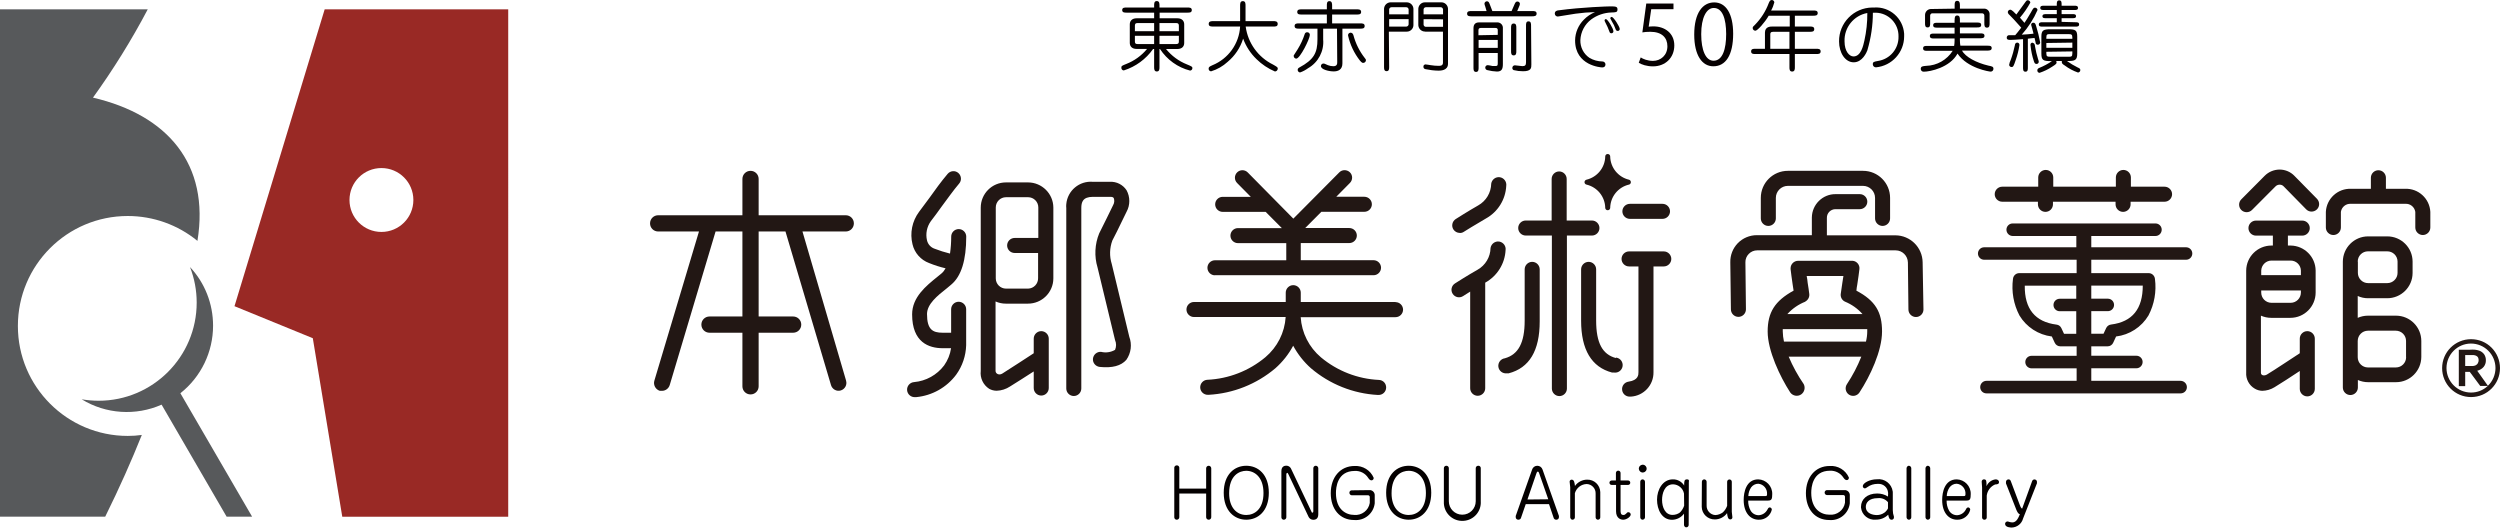 <?xml version="1.0" encoding="UTF-8"?>
<svg id="_レイヤー_2" data-name="レイヤー 2" xmlns="http://www.w3.org/2000/svg" viewBox="0 0 332.63 70.19">
  <defs>
    <style>
      .cls-1 {
        fill: #060001;
      }

      .cls-2 {
        fill: #040000;
      }

      .cls-3 {
        fill: #221714;
      }

      .cls-4 {
        fill: #992925;
      }

      .cls-5 {
        fill: #57595b;
      }
    </style>
  </defs>
  <g id="_レイヤー_1-2" data-name="レイヤー 1">
    <g>
      <g id="header">
        <path id="_パス_1" data-name="パス 1" class="cls-3" d="M113.61,29.72c0-.6-.48-1.08-1.08-1.08h-11.59v-4.83c0-.6-.48-1.08-1.08-1.08s-1.08.48-1.08,1.08v4.83h-11.21c-.6,0-1.08.48-1.08,1.08,0,.6.48,1.08,1.08,1.08h5.43l-5.93,19.83c-.18.57.14,1.19.72,1.37,0,0,0,0,.01,0,.1.01.21.01.31,0,.46-.01.87-.33,1-.77l6.1-20.43h3.57v11.31h-4.38c-.6,0-1.08.48-1.08,1.08,0,.6.48,1.08,1.08,1.08h4.38v7.13c0,.6.48,1.08,1.08,1.08s1.08-.48,1.08-1.08v-7.13h4.59c.6,0,1.08-.48,1.08-1.08,0-.6-.48-1.08-1.08-1.08h-4.59v-11.31h3.57l6.06,20.45c.17.55.75.87,1.3.7s.87-.75.7-1.3c0,0,0-.01,0-.02l-5.8-19.83h5.76c.6,0,1.08-.48,1.08-1.08h0ZM136.79,24.27h-2.94c-1.86,0-3.36,1.5-3.36,3.36h0v21.72c-.11.94.32,1.86,1.12,2.38.31.17.65.26,1,.26.63-.02,1.25-.22,1.78-.57.79-.48,2.13-1.35,3.15-2v2.21c0,.55.45,1,1,1s1-.45,1-1v-6.57c0-.55-.45-1-1-1s-1,.45-1,1v1.94c-.79.53-3.08,2-4.19,2.71-.45.27-.89,0-.89-.36v-9.24c.43.19.89.29,1.36.29h2.94c1.86.01,3.38-1.49,3.39-3.35,0-.02,0-.03,0-.05v-9.4c-.02-1.84-1.52-3.32-3.36-3.33h0ZM136.79,38.4h-2.94c-.75,0-1.36-.61-1.36-1.36,0-.01,0-.03,0-.04v-9.4c0-.75.61-1.36,1.36-1.36h2.94c.75,0,1.36.61,1.36,1.36h0v4.06h-3.15c-.55,0-1,.45-1,1s.45,1,1,1h3.12v3.34c.02.75-.57,1.38-1.32,1.4,0,0,0,0-.01,0h0ZM150.25,44.79c-.16-.69-2-8.32-2.33-9.67-.32-1.02-.29-2.12.08-3.12.39-.72.82-1.63,1.25-2.51l.64-1.31c.49-.89.49-1.98,0-2.87-.49-.74-1.33-1.17-2.22-1.12h-2.25c-1.8-.16-3.39,1.17-3.55,2.97-.02.18-.02.35,0,.53v24c0,.55.45,1,1,1s1-.45,1-1v-24c0-.78.18-1.5,1.55-1.5h2.25c.19,0,.43,0,.52.17.11.3.08.64-.08.92-.2.4-1.5,3.09-1.86,3.77-.59,1.44-.67,3.05-.22,4.54.32,1.35,2.17,9,2.33,9.66.18.42.18.88,0,1.3-.56.32-1.21.42-1.84.27-.55-.06-1.04.35-1.1.9-.06.55.35,1.04.9,1.1,1.67.17,2.83-.14,3.54-.94.63-.9.78-2.05.39-3.08h0ZM126,38.34l.56-.47c1.35-1.12,2-3.27,2-6.39,0-.55-.45-1-1-1s-1,.45-1,1c0,.76-.05,1.51-.16,2.26-.7-.17-1.39-.39-2.06-.65-.5-.17-.88-.59-1-1.11-.21-.88-.02-1.81.51-2.55.45-.57.93-1.24,1.44-1.95.75-1,1.53-2.12,2.33-3.06.36-.42.3-1.05-.12-1.41-.42-.36-1.05-.3-1.41.12-.85,1-1.69,2.16-2.42,3.19-.5.69-1,1.34-1.39,1.87-.92,1.24-1.24,2.82-.87,4.31.27,1.15,1.1,2.09,2.21,2.5.71.29,1.44.52,2.19.7-.14.26-.32.5-.55.69l-.54.44c-1.5,1.21-3.36,2.71-3.36,5,0,3.72,2.22,4.5,4.08,4.5h1.1c-.12.83-.44,1.61-.92,2.29-.96,1.27-2.41,2.08-4,2.22-.55.04-.97.52-.93,1.07s.52.97,1.07.93h.14c2.12-.2,4.06-1.29,5.33-3,.82-1.14,1.28-2.5,1.32-3.91v-4.78c0-.55-.45-1-1-1s-1,.45-1,1v3.12h-1.13c-1.32,0-2.08-.41-2.08-2.5.02-1.32,1.35-2.4,2.66-3.43ZM185.7,40.18h-12.63v-1.24c0-.55-.45-1-1-1s-1,.45-1,1v1.24h-12.21c-.55,0-1,.45-1,1s.45,1,1,1h12.2c-.13,2.08-1.11,4.01-2.7,5.35-2.17,1.81-4.88,2.87-7.71,3-.55.02-.98.49-.96,1.04s.49.98,1.04.96h.08c3.27-.18,6.38-1.42,8.88-3.53.96-.85,1.77-1.87,2.37-3,.61,1.13,1.41,2.15,2.37,3,2.49,2.12,5.61,3.37,8.88,3.55h.08c.55.02,1.02-.4,1.04-.96s-.4-1.02-.96-1.04c-2.83-.13-5.54-1.19-7.71-3-1.59-1.34-2.57-3.27-2.7-5.35h12.62c.55,0,1-.45,1-1s-.45-1-1-1v-.02ZM161.58,36.62h21.17c.55,0,1-.45,1-1s-.45-1-1-1h-9.68v-2.28h6.46c.55,0,1-.45,1-1s-.45-1-1-1h-5.87l2.15-2.16h5.72c.55,0,1-.45,1-1s-.45-1-1-1h-3.74l1.82-1.84c.39-.39.39-1.03,0-1.41s-1.03-.39-1.41,0l-6.12,6.16-6.07-6.15c-.39-.39-1.02-.39-1.41,0s-.39,1.02,0,1.41l1.82,1.84h-3.74c-.55,0-1,.45-1,1s.45,1,1,1h5.72l2.15,2.16h-5.84c-.55,0-1,.45-1,1s.45,1,1,1h6.43v2.28h-9.49c-.55,0-1,.45-1,1s.45,1,1,1h-.05ZM235.28,30.06c.55,0,1-.45,1-1v-2.73c0-.88.72-1.6,1.6-1.6h10c.88,0,1.6.72,1.6,1.6h0v2.73c0,.55.45,1,1,1s1-.45,1-1v-2.73c0-1.99-1.61-3.6-3.6-3.6h-10c-1.99,0-3.6,1.61-3.6,3.6h0v2.73c0,.55.45,1,1,1Z"/>
        <path id="_パス_2" data-name="パス 2" class="cls-3" d="M255.81,34.9c-.03-1.99-1.64-3.58-3.63-3.59h-9.11v-2.31c-.02-.63.48-1.15,1.11-1.17.02,0,.04,0,.06,0h3.21c.55,0,1-.45,1-1s-.45-1-1-1h-3.21c-1.73-.02-3.15,1.38-3.17,3.11,0,.02,0,.04,0,.06v2.29h-7.32c-.95,0-1.86.38-2.53,1.06-.66.68-1.02,1.6-1,2.55l.08,6.26c0,.55.45,1,1,1s1-.45,1-1l-.07-6.26c-.01-.42.15-.82.45-1.12.29-.3.69-.47,1.11-.47h18.43c.89,0,1.61.72,1.63,1.61l.07,6.26c0,.55.45,1,1,1s1-.45,1-1l-.11-6.28Z"/>
        <path id="_パス_3" data-name="パス 3" class="cls-3" d="M247,38.66c.02-.26.06-.52.11-.78.12-.79.24-1.6.29-2.09.06-.55-.35-1.04-.89-1.09-.03,0-.06,0-.1,0h-7.17c-.55,0-1,.45-1,1,0,.03,0,.06,0,.1.05.49.17,1.3.28,2.09.05.27.09.54.12.78-2.5,1.37-3.45,2.9-3.45,5.44s1.64,6,3,8.1c.34.48,1,.59,1.47.26.43-.31.57-.89.33-1.36-.79-1.15-1.46-2.37-2-3.65h9.66c-.51,1.28-1.15,2.5-1.91,3.65-.31.46-.19,1.08.26,1.39.46.31,1.08.19,1.39-.26,0,0,.01-.02.02-.03,1.4-2.13,3-5.52,3-8.1s-.88-4.1-3.42-5.44h0ZM240.18,40.13c.37-.19.59-.58.55-1-.05-.41-.13-1-.22-1.52-.02-.3-.07-.6-.13-.89h4.89c-.05.29-.09.59-.14.89-.08.57-.16,1.11-.22,1.52-.04.42.18.82.56,1,.9.37,1.7.93,2.34,1.66h-10c.66-.73,1.49-1.3,2.41-1.66h-.04ZM237.36,45.45c-.1-.44-.15-.9-.16-1.35v-.31h11.24v.31c0,.45-.06.91-.17,1.35h-10.91ZM266.36,26.84h4.79v.35c0,.55.45,1,1,1s1-.45,1-1v-.35h8.33v.35c0,.55.45,1,1,1s1-.45,1-1v-.35h4.52c.55,0,1-.45,1-1s-.45-1-1-1h-4.48v-1.23c0-.55-.45-1-1-1s-1,.45-1,1v1.23h-8.33v-1.23c0-.55-.45-1-1-1s-1,.45-1,1v1.23h-4.79c-.55,0-1,.45-1,1s.45,1,1,1h-.04ZM290.86,34.56c.46,0,.83-.37.83-.83,0-.46-.37-.83-.83-.83h-12.61v-1.5h8.54c.46,0,.83-.38.83-.84,0-.46-.37-.83-.83-.83h-19c-.46,0-.83.37-.83.83,0,.46.37.83.83.84h8.47v1.5h-12.26c-.46,0-.83.37-.83.83,0,.46.37.83.83.83h12.3v1.78h-7.64c-.43,0-.79.34-.83.77-.22,1.67.08,3.37.86,4.86.93,1.55,2.52,2.58,4.31,2.8l.38.82c.13.3.42.49.75.49h2.17v1.26h-6c-.46,0-.83.37-.83.83,0,.46.37.83.83.84h6v1.66h-12c-.46,0-.83.38-.83.84,0,.46.37.83.83.83h25.84c.46,0,.83-.37.83-.83,0-.46-.37-.83-.83-.84h-11.89v-1.67h6c.46,0,.83-.38.83-.84,0-.46-.37-.83-.83-.83h-6v-1.25h2.17c.33,0,.62-.19.75-.49l.38-.82c1.79-.22,3.38-1.25,4.31-2.8.78-1.49,1.08-3.19.86-4.86-.04-.43-.4-.77-.83-.77h-7.64v-1.78h12.61ZM274.62,44.41l-.35-.75c-.12-.26-.36-.44-.65-.47-2.85-.36-4.26-2.1-4.22-5.18h6.85v1.74h-2.2c-.46,0-.83.37-.83.83,0,.46.37.83.83.83h2.2v3h-1.63ZM285.1,38c0,3.08-1.37,4.82-4.22,5.18-.28.03-.53.21-.65.47l-.35.75h-1.63v-3h2.2c.46,0,.83-.37.83-.83,0-.46-.37-.83-.83-.83h-2.2v-1.74h6.85ZM318.78,42h-3.72c-.47,0-.93.1-1.36.29v-2.91c.43.2.89.3,1.36.3h2.55c1.86.01,3.38-1.49,3.39-3.35,0,0,0-.01,0-.02v-1.5c0-1.86-1.51-3.36-3.37-3.36h-2.55c-1.85,0-3.35,1.51-3.36,3.36v16.75c0,.55.45,1,1,1s1-.45,1-1v-1c.43.19.89.29,1.36.29h3.72c1.85,0,3.35-1.51,3.36-3.36v-2.12c0-1.86-1.51-3.37-3.37-3.37,0,0,0,0-.01,0ZM313.7,34.8c0-.75.61-1.36,1.36-1.36h2.55c.76-.01,1.38.59,1.39,1.35,0,0,0,.01,0,.02v1.5c0,.75-.62,1.36-1.37,1.36h-2.55c-.75,0-1.36-.61-1.36-1.36v-1.5h-.02ZM320.14,47.53c0,.75-.61,1.36-1.36,1.36h-3.72c-.75,0-1.36-.61-1.36-1.36v-2.16c0-.75.6-1.36,1.35-1.37,0,0,0,0,0,0h3.72c.75,0,1.36.61,1.36,1.36v2.17ZM320,25.12h-2.55v-1.47c0-.55-.45-1-1-1s-1,.45-1,1v1.47h-2.63c-1.77-.07-3.27,1.3-3.36,3.07v2.08c0,.55.45,1,1,1s1-.45,1-1v-2.08c.1-.66.69-1.13,1.36-1.07h7.18c.67-.06,1.26.41,1.36,1.07v2.08c0,.55.45,1,1,1s1-.45,1-1v-2.08c-.09-1.77-1.59-3.14-3.36-3.07ZM304.78,32.67h-.37v-1.32h1.91c.55,0,1-.45,1-1s-.45-1-1-1h-6.16c-.55,0-1,.45-1,1s.45,1,1,1h2.25v1.32h-.18c-1.85,0-3.35,1.48-3.37,3.33v13.56c-.06.87.38,1.71,1.14,2.15.3.18.65.28,1,.29.58-.01,1.14-.18,1.63-.48.77-.46,2.23-1.41,3.36-2.16v2.38c0,.55.45,1,1,1s1-.45,1-1v-6.68c0-.55-.45-1-1-1s-1,.45-1,1v1.94c-1,.65-3.37,2.23-4.38,2.84-.39.22-.79.09-.79-.23v-7.61c.43.19.9.29,1.37.29h2.55c1.86,0,3.36-1.51,3.36-3.37v-2.92c-.02-1.83-1.49-3.3-3.32-3.33h0ZM302.23,34.67h2.55c.74,0,1.34.59,1.36,1.33v.61h-5.28v-.61c.03-.74.63-1.33,1.37-1.33ZM304.78,40.29h-2.55c-.76,0-1.37-.61-1.37-1.37v-.27h5.28v.27c0,.75-.6,1.36-1.35,1.37,0,0,0,0-.01,0h0ZM305.28,23.4c-.51-.53-1.21-.83-1.95-.84-.75,0-1.47.29-2,.82l-3.12,3.14c-.39.39-.39,1.03,0,1.42s1.03.39,1.42,0h0l3.12-3.13c.15-.16.36-.24.57-.24.2,0,.39.08.53.23l3,3.06c.39.39,1.02.39,1.42,0s.39-1.02,0-1.42l-2.99-3.04ZM211.81,31.34c.55,0,1-.45,1-1s-.45-1-1-1h-3.36v-5.53c0-.55-.45-1-1-1s-1,.45-1,1v5.53h-3.45c-.55,0-1,.45-1,1s.45,1,1,1h3.48v20.36c0,.55.45,1,1,1s1-.45,1-1v-20.36h3.33ZM221.36,33.45h-4.61c-.55,0-1,.45-1,1s.45,1,1,1h1.25v14.06c0,.35,0,1.08-1.32,1.27-.55.08-.93.58-.85,1.13.07.5.5.87,1.01.86h.16c1.71-.11,3.03-1.54,3-3.25v-14.07h1.37c.55,0,1-.45,1-1s-.45-1-1-1h0ZM215.86,28.12c0,.55.45,1,1,1h4.34c.55,0,1-.45,1-1s-.45-1-1-1h-4.34c-.55,0-1,.45-1,1Z"/>
        <path id="_パス_4" data-name="パス 4" class="cls-3" d="M203.86,34.84c-.55,0-1,.45-1,1v6.83c0,2.92-.83,4.49-2.63,5-.55.07-.94.58-.87,1.13.07.55.58.94,1.13.87.08,0,.17,0,.25,0,2.74-.72,4.12-3,4.12-6.9v-6.93c0-.55-.45-1-1-1h0ZM215,47.64c-1.79-.48-2.63-2-2.63-5v-6.8c0-.55-.45-1-1-1s-1,.45-1,1v6.83c0,3.86,1.39,6.18,4.12,6.9.09.01.17.01.26,0,.55.08,1.06-.3,1.14-.85s-.3-1.06-.85-1.14c-.01,0-.03,0-.04,0v.07ZM194.24,31c.19,0,.37-.05.53-.16,0,0,1.71-1.07,2.92-1.76,1.6-.88,2.63-2.53,2.72-4.35.08-.55-.3-1.06-.85-1.15-.55-.08-1.06.3-1.15.85-.02,1.21-.68,2.31-1.73,2.9-1.25.71-2.93,1.77-3,1.82-.46.3-.6.92-.3,1.38.18.28.5.46.84.46h.02ZM200.32,33.29c.08-.55-.3-1.06-.85-1.15-.55-.08-1.06.3-1.15.85-.02,1.2-.68,2.31-1.73,2.9-1.26.71-2.93,1.77-3,1.82-.47.3-.61.91-.31,1.38.3.47.91.61,1.38.31l.95-.6v12.86c0,.55.45,1,1,1s1-.45,1-1v-14.05c1.59-.88,2.62-2.52,2.71-4.33ZM211.08,24.56c1.45.34,2.48,1.62,2.5,3.11.01.18.17.32.36.3.16-.01.29-.14.3-.3.02-1.49,1.05-2.77,2.5-3.11.15-.03.25-.17.25-.32,0-.16-.1-.29-.25-.33-1.44-.34-2.48-1.62-2.5-3.1,0-.18-.15-.32-.33-.32-.18,0-.32.13-.33.31,0,0,0,0,0,.01-.02,1.48-1.06,2.76-2.5,3.1-.15.04-.26.17-.26.33,0,.15.11.29.26.32Z"/>
        <path id="_パス_5" data-name="パス 5" class="cls-5" d="M2.38,43.36c0-8.07,6.54-14.62,14.62-14.62,3.38,0,6.66,1.17,9.27,3.31,1.67-10.24-4-16.75-13.9-19.06,2.7-3.74,5.14-7.67,7.29-11.75H0v67.5h14c1.9-3.84,3.5-7.45,4.87-10.87-.62.09-1.24.13-1.87.13-8.07,0-14.62-6.55-14.62-14.62,0,0,0-.01,0-.02Z"/>
        <path id="_パス_6" data-name="パス 6" class="cls-4" d="M43.2,1.24l-12,39.5,10.42,4.26,3.92,23.75h22.08V1.24h-24.42ZM50.75,30.86c-2.35,0-4.25-1.9-4.25-4.25s1.9-4.25,4.25-4.25,4.25,1.9,4.25,4.25-1.9,4.25-4.25,4.25Z"/>
        <path id="_パス_7" data-name="パス 7" class="cls-5" d="M28.35,43.33c0-2.9-1.09-5.69-3.07-7.8.59,1.51.89,3.11.89,4.73,0,7.21-5.85,13.06-13.06,13.06-.75,0-1.5-.07-2.24-.19,3.21,1.97,7.19,2.23,10.63.71l8.65,14.9h3.39l-9.54-16.42c2.75-2.17,4.35-5.49,4.35-8.99Z"/>
        <path id="_パス_8" data-name="パス 8" class="cls-3" d="M328.78,45.13c-2.13,0-3.85,1.72-3.85,3.85,0,2.13,1.72,3.85,3.85,3.85,2.13,0,3.85-1.72,3.85-3.85,0-1.02-.4-1.99-1.12-2.72-.72-.73-1.7-1.13-2.73-1.13ZM331.02,51.33l-1.42-2c.33-.08.64-.26.86-.52.19-.24.3-.55.29-.86.01-.29-.07-.57-.23-.81-.17-.23-.4-.4-.67-.49-.18-.06-.36-.1-.54-.12-.23-.02-.45-.02-.68,0h-1.48v4.85h.85v-1.9h.61l1.39,1.87h1c-.6.57-1.39.88-2.22.88-1.8,0-3.26-1.45-3.27-3.25,0-1.8,1.45-3.26,3.25-3.27,1.8,0,3.26,1.45,3.27,3.25,0,.89-.36,1.75-1.01,2.37ZM329.36,48.62c-.12.05-.24.07-.36.08-.17.01-.35.01-.52,0h-.48v-1.46h.64c.16-.01.31-.01.47,0,.11.02.22.04.32.08.12.05.22.13.28.24.05.11.08.23.08.35,0,.14-.03.28-.1.4-.07.14-.19.25-.33.31h0Z"/>
        <path id="_パス_9" data-name="パス 9" class="cls-2" d="M160.48,62.31c0-.19.15-.34.34-.34.19,0,.33.15.34.34v6.5c0,.19-.15.34-.34.34s-.34-.15-.34-.34h0v-3.14h-3.57v3.14c0,.19-.15.34-.34.34,0,0,0,0-.01,0-.18,0-.33-.16-.32-.34,0,0,0,0,0,0v-6.5c-.03-.19.09-.36.28-.39.19-.03.36.09.39.28,0,.04,0,.08,0,.12v2.69h3.57v-2.69ZM162.82,65.56c0-2.45,1.44-3.59,3-3.59s3,1.14,3,3.59-1.45,3.59-3,3.59-3-1.15-3-3.59h0ZM165.82,62.64c-.89,0-2.28.57-2.28,3,0,1.88,1,2.88,2.28,2.88,1.1,0,2.29-.78,2.29-2.92s-1.2-2.96-2.3-2.96h.01ZM174.49,68.07c0,.07.05.13.12.14,0,0,.01,0,.02,0,.07,0,.11-.09.11-.16v-5.75c0-.18.13-.32.31-.33.01,0,.02,0,.03,0,.17,0,.31.15.32.32v6.15c0,.69-.5.72-.67.72-.26,0-.49-.15-.61-.37l-2.72-5.74c-.05-.11-.1-.14-.14-.14s-.11.09-.11.16v5.75c0,.18-.15.33-.33.33,0,0-.01,0-.02,0-.17,0-.31-.15-.31-.32v-6.14c0-.7.5-.73.66-.73.26,0,.49.14.61.37l2.73,5.74ZM182.16,65.21c.38-.04.72.24.75.62,0,.05,0,.09,0,.14v1c-.16,1.36-1.37,2.34-2.73,2.22-1.91,0-3.12-1.45-3.12-3.57s1.26-3.62,3.17-3.62c1.09-.06,2.11.56,2.54,1.57.02.16-.09.32-.26.34-.01,0-.02,0-.03,0-.2,0-.31-.14-.44-.33-.39-.61-1.07-.96-1.79-.92-2.36,0-2.5,2.27-2.5,2.94,0,2.2,1.34,2.91,2.42,2.91,1,.1,1.92-.59,2.08-1.59v-.74c.02-.13-.06-.26-.19-.28-.03,0-.06,0-.09,0h-2.12c-.17-.01-.31-.16-.31-.33-.01-.17.12-.32.29-.33,0,0,0,0,.01,0l2.32-.03ZM184.43,65.56c0-2.45,1.45-3.59,3-3.59s3,1.14,3,3.59-1.45,3.59-3,3.59-3-1.15-3-3.59ZM187.43,62.64c-.9,0-2.28.57-2.28,3,0,1.88,1,2.88,2.28,2.88,1.1,0,2.29-.78,2.29-2.92s-1.19-2.96-2.29-2.96ZM196.35,62.3c0-.18.13-.32.31-.33,0,0,.01,0,.02,0,.17-.02.32.11.34.28,0,.01,0,.03,0,.04v4.4c.09,1.36-.94,2.53-2.3,2.61-1.36.09-2.53-.94-2.61-2.3,0-.1,0-.21,0-.31v-4.4c0-.17.13-.31.3-.32.01,0,.03,0,.04,0,.18,0,.32.14.32.32,0,0,0,0,0,.01v4.39c0,.99.8,1.79,1.79,1.79s1.79-.8,1.79-1.79h0v-4.39ZM203,67.08l-.61,1.77c-.03.18-.18.3-.36.3-.19.01-.35-.13-.36-.32,0,0,0,0,0,0,0-.06,0-.12,0-.18l2.18-6.17c.09-.3.37-.51.69-.51.32,0,.6.2.7.51l2.18,6.17c.01.06.01.11,0,.17,0,.18-.15.33-.33.33,0,0-.01,0-.02,0-.18.01-.34-.12-.37-.3l-.6-1.77h-3.1ZM206,66.43l-1.2-3.43c-.05-.15-.09-.25-.19-.25s-.14.1-.19.24l-1.19,3.47,2.77-.03ZM212.92,68.84c0,.17-.14.31-.31.31-.17,0-.31-.15-.31-.32v-3.15c.03-.68-.5-1.25-1.18-1.28,0,0,0,0,0,0-.74.02-1.37.51-1.58,1.22v3.22c0,.17-.14.31-.31.31,0,0,0,0-.01,0-.25,0-.3-.29-.3-.32v-4c0-.12-.08-.63-.08-.74,0-.15.12-.27.27-.27,0,0,0,0,.01,0,.33,0,.38.43.43.84.37-.52.98-.84,1.62-.84.94-.03,1.72.71,1.75,1.65,0,.04,0,.08,0,.12v3.25ZM214.43,64.52c-.16,0-.29-.13-.29-.29,0,0,0,0,0-.01,0-.16.13-.28.29-.29h.57v-1c0-.17.14-.31.31-.31.17,0,.31.14.31.31h0v1h1c.17,0,.3.14.29.31,0,0,0,0,0,0,0,.15-.13.28-.28.28,0,0,0,0-.01,0h-1v3.38c0,.28,0,.62.38.62.14,0,.26-.07.35-.17.15-.16.18-.2.31-.2.17,0,.31.14.31.31,0,.28-.53.69-1,.69-.32,0-.95-.18-.95-1.13v-3.5h-.59ZM219.07,62.49c-.08.28-.37.44-.64.36-.28-.08-.44-.37-.36-.64.08-.28.37-.44.64-.36.06.02.11.04.16.08.18.13.26.35.2.57h0ZM218.87,68.84c-.01.17-.15.3-.32.31-.17,0-.31-.15-.31-.32v-4.73c0-.18.14-.32.32-.32h0c.17.01.3.15.31.32v4.74ZM224.68,69.85c0,.17-.14.31-.31.31,0,0,0,0-.01,0-.24,0-.3-.25-.3-.32v-1.5c-.37.51-.96.81-1.59.82-1.35,0-2-1.35-2-2.68s.76-2.7,2.1-2.7c.61-.02,1.19.3,1.51.82,0-.52,0-.82.37-.82s.25.27.25.37v.68l-.02,5.02ZM224.06,65.67c-.13-.7-.74-1.21-1.45-1.23-1.18,0-1.47,1.29-1.47,2.07,0,1,.43,2,1.39,2,.36,0,.71-.11,1-.33.25-.26.44-.56.55-.9l-.02-1.61ZM226.44,64.1c0-.17.13-.31.3-.32,0,0,.01,0,.02,0,.17.01.31.15.31.32v3.14c-.03.67.48,1.25,1.15,1.29.36-.01.71-.14,1-.35.26-.24.46-.55.58-.88v-3.2c0-.17.14-.31.31-.31.17,0,.31.14.31.31h0v4c0,.11.08.63.08.73,0,.15-.11.27-.26.28,0,0,0,0-.01,0-.34,0-.39-.43-.44-.84-.37.52-.98.84-1.62.84-.94.02-1.73-.72-1.75-1.67,0-.04,0-.07,0-.11l.02-3.23ZM232.6,66.61c-.01.46.1.92.32,1.32.22.39.64.63,1.09.62.48-.03.9-.3,1.13-.72.09-.17.16-.32.34-.32.16.02.28.16.26.32,0,0,0,0,0,0-.19.8-.92,1.35-1.74,1.32-1.07,0-2-.86-2-2.64,0-1,.32-2.73,1.94-2.73,1.05.03,1.89.9,1.86,1.96,0,.06,0,.12-.01.17,0,.61-.18.7-.65.7h-2.54ZM234.93,66c.14,0,.18-.07.18-.26.05-.7-.47-1.32-1.17-1.38-.38,0-.73.19-.95.49-.23.34-.36.74-.37,1.15h2.31ZM245.37,65.21c.38-.04.72.24.75.62,0,.05,0,.09,0,.14v1c-.16,1.36-1.37,2.34-2.73,2.22-1.91,0-3.11-1.45-3.11-3.57s1.25-3.62,3.16-3.62c1.09-.08,2.12.54,2.56,1.54,0,.17-.09.34-.28.34s-.32-.14-.45-.33c-.39-.6-1.06-.95-1.78-.92-2.36,0-2.5,2.27-2.5,2.94,0,2.2,1.33,2.91,2.41,2.91,1,.1,1.92-.59,2.08-1.59v-.74c.02-.13-.06-.26-.19-.28-.03,0-.06,0-.09,0h-2.11c-.18,0-.32-.15-.32-.33,0-.17.13-.32.3-.33h2.3ZM251.21,65.56c-.04-.69-.63-1.22-1.32-1.18-.03,0-.05,0-.08,0-.48,0-.96.14-1.35.43-.18.12-.24.17-.33.17-.16,0-.29-.14-.28-.3,0,0,0,0,0-.01,0-.37.87-.9,1.87-.9,1.03-.13,1.97.59,2.11,1.62,0,.04,0,.09.01.13v2.35c0,.3.05.59.15.87,0,.04,0,.08,0,.12,0,.15-.11.28-.27.29-.01,0-.02,0-.03,0-.27,0-.38-.22-.46-.67-.43.43-1.02.67-1.63.66-.99.11-1.89-.61-1.99-1.61,0-.03,0-.07,0-.1,0-1,.82-1.77,2.15-1.77.51,0,1.01.13,1.44.41l.02-.52ZM251.21,66.83c-.33-.4-.84-.61-1.36-.55-1.21,0-1.6.62-1.6,1.15,0,.93,1,1.1,1.47,1.1.36,0,.71-.11,1-.32.06,0,.48-.44.48-.6v-.78ZM253.67,62.29c0-.07.09-.32.31-.32.17,0,.31.15.32.32v6.55c-.01.17-.14.3-.31.31-.17,0-.31-.15-.32-.32v-6.54ZM256.19,62.29c0-.07.09-.32.31-.32.17,0,.31.15.32.32v6.55c-.01.17-.14.3-.31.31-.17,0-.31-.15-.32-.32v-6.54ZM259,66.61c-.01.46.1.92.32,1.32.22.39.64.63,1.09.62.48-.03.9-.3,1.13-.72.08-.17.16-.32.34-.32.16.02.27.16.26.32-.19.79-.91,1.34-1.73,1.32-1.07,0-2-.86-2-2.64,0-1,.32-2.73,1.94-2.73,1.05.03,1.89.9,1.86,1.96,0,.06,0,.12-.01.17,0,.61-.18.7-.65.7h-2.55ZM261.33,66c.14,0,.18-.07.18-.26.05-.7-.47-1.32-1.17-1.38-.38,0-.73.19-.95.49-.23.34-.36.74-.37,1.15h2.31ZM264.34,68.85c0,.17-.13.3-.3.3-.01,0-.02,0-.03,0-.16,0-.29-.14-.29-.3v-4c0-.12-.05-.62-.05-.73-.02-.16.09-.32.26-.34.02,0,.04,0,.05,0,.33,0,.33.25.33.91.21-.5.67-.85,1.21-.91.2,0,.45.09.45.36s-.2.3-.52.32c-.61.26-1.03.83-1.11,1.48v2.91ZM266.9,64.32c0-.07,0-.15,0-.22.01-.18.16-.32.34-.32.14,0,.26.1.3.23l1.17,3.11c.07.18.18.5.34.56l1.34-3.7c.08-.17.27-.24.44-.16.12.05.19.17.19.29,0,.06,0,.13,0,.19l-1.85,4.7c-.18.68-.79,1.16-1.49,1.19-.1,0-.9,0-.9-.49,0-.17.14-.31.31-.32.07,0,.14.02.21.05.15.05.3.07.45.08.57,0,.82-.67,1-1.1-.11,0-.28-.12-.45-.53l-1.4-3.56ZM154.27,6.52v2.41c0,.25,0,.58-.35.58s-.36-.32-.36-.58v-2.41h-.14c-.95,1.35-2.32,2.35-3.89,2.85-.19,0-.34-.16-.33-.35,0,0,0-.01,0-.02,0-.23.06-.25.65-.49,1.08-.42,2.03-1.11,2.77-2h-1.38c-.67,0-.92-.39-.92-.8v-2.47c0-.42.26-.81.92-.81h2.32v-.75h-3.68c-.25,0-.57,0-.57-.34s.31-.34.57-.34h3.68v-.28c0-.25,0-.58.35-.58s.36.32.36.58v.28h3.73c.26,0,.57,0,.57.34s-.3.34-.57.34h-3.71v.75h2.35c.67,0,.92.4.92.81v2.48c0,.42-.26.8-.92.8h-1.5c.74.91,1.7,1.62,2.79,2.05.65.27.72.31.72.49,0,.18-.13.32-.31.33,0,0,0,0,0,0-1.65-.42-3.07-1.45-4-2.87h-.07ZM153.56,4.15v-1.08h-2.21c-.35,0-.35.21-.35.4v.68h2.56ZM151,4.76v.71c0,.19,0,.39.35.39h2.21v-1.1h-2.56ZM156.85,4.15v-.68c0-.19,0-.4-.36-.4h-2.22v1.08h2.58ZM154.27,4.76v1.1h2.22c.36,0,.36-.2.36-.39v-.71h-2.58ZM161.42,3.53c-.28,0-.6,0-.6-.35s.32-.37.6-.37h3.58V.75c0-.26,0-.6.36-.6s.36.33.36.6v2.06h3.68c.26,0,.6,0,.6.37s-.33.35-.6.35h-3.66c.29,2.19,1.66,4.09,3.64,5.06.57.33.63.36.63.55-.01.2-.18.37-.38.37-.91-.39-1.74-.94-2.45-1.64-.79-.76-1.4-1.7-1.78-2.73-.37,1.21-1.09,2.28-2.06,3.09-.63.58-1.38,1.01-2.2,1.26-.18,0-.33-.15-.33-.33,0,0,0-.01,0-.02,0-.22.11-.28.5-.46,2.12-.86,3.56-2.86,3.69-5.15h-3.58ZM172.66,6.55c.39-.63.7-1.3.93-2,.03-.16.18-.27.34-.26.19,0,.34.14.35.33,0,.01,0,.02,0,.03,0,.49-1.3,3.15-1.81,3.15-.2,0-.35-.18-.34-.37,0-.02,0-.03,0-.05,0,0,.45-.69.53-.83ZM177.89,3.81h-1.84v1.44c.14,1.55-.65,3.05-2,3.82-.33.24-.69.44-1.08.57-.18-.02-.32-.17-.31-.35,0-.17.1-.24.22-.31,1.94-1.05,2.41-1.94,2.41-3.76v-1.41h-2.47c-.26,0-.57,0-.57-.35s.32-.35.57-.35h3.72v-1.18h-3.37c-.26,0-.57,0-.57-.34s.31-.35.57-.35h3.37v-.51c0-.26,0-.58.34-.58s.36.33.36.58v.51h3.28c.26,0,.58,0,.58.35s-.33.34-.58.34h-3.28v1.18h3.76c.26,0,.57,0,.57.35s-.31.35-.57.35h-2.39v4.62c0,.83-.56,1.07-1.16,1.07s-1.7-.24-1.7-.71c0-.19.15-.34.34-.34.08,0,.13,0,.59.22.23.09.48.14.73.14.51,0,.51-.35.51-.55l-.03-4.45ZM179.71,4.35c.24,0,.32.2.37.35.29,1.09.8,2.11,1.49,3,.11.13.17.21.17.31,0,.2-.17.36-.37.36-.06,0-.17,0-.43-.31-.77-.98-1.31-2.12-1.58-3.34-.02-.19.12-.35.3-.37.02,0,.03,0,.05,0h0ZM184.83,8.9c0,.25,0,.57-.34.57s-.34-.32-.34-.57V1.15c.03-.46.39-.82.85-.84h2.17c.47,0,.86.37.89.84v2.22c-.02.47-.42.85-.89.84h-2.38l.04,4.69ZM187.42,1.9v-.66c-.02-.17-.17-.29-.34-.28h-1.91c-.17-.01-.32.11-.34.28v.67h2.59ZM184.83,2.54v1h2.25c.17.01.32-.12.34-.29v-.7h-2.59ZM189.61,4.2c-.48,0-.87-.36-.9-.84V1.15c.03-.48.42-.85.9-.84h2.17c.47,0,.85.37.88.84v7.33c0,.92-1,.92-1.29.92-.58-.01-1.15-.08-1.72-.2-.16-.03-.27-.16-.26-.32-.02-.15.09-.29.25-.31.01,0,.02,0,.03,0,.13,0,.58.09.68.1.36.06.72.09,1.08.09.2,0,.56,0,.56-.42v-4.13h-2.38ZM192,1.91v-.67c-.02-.17-.18-.3-.35-.28h-1.91c-.17-.01-.31.11-.33.28v.67h2.59ZM189.41,2.55v.73c.01.17.16.3.33.29,0,0,0,0,0,0h2.26v-1l-2.59-.02ZM197.6.82c-.05-.11-.08-.22-.09-.34.01-.17.16-.31.33-.31.22,0,.28.16.38.41l.34.89h2.56l.38-.87c.11-.25.18-.4.4-.4.17,0,.31.13.33.3-.01.13-.05.25-.11.37l-.25.6h2c.26,0,.58,0,.58.34s-.31.36-.58.36h-8.08c-.26,0-.59,0-.59-.35s.32-.35.59-.35h2l-.19-.65ZM196.73,7.05v1.95c0,.24,0,.57-.34.57s-.34-.32-.34-.57V3.76c0-.51.24-.78.75-.78h2.37c.4-.03.76.26.79.67,0,.04,0,.08,0,.11v4.76c0,.63-.13,1-.79,1-.43-.02-.86-.08-1.28-.19-.18-.03-.3-.21-.27-.39.03-.17.18-.28.35-.27.2.03.4.06.6.11h.39c.23,0,.32,0,.32-.36v-1.37h-2.55ZM199.28,4.64v-.64c0-.28-.22-.28-.31-.28h-1.97c-.24,0-.29.16-.29.31v.66l2.57-.05ZM199.28,6.37v-1.06h-2.55v1.06h2.55ZM201.75,6.8c0,.25,0,.57-.35.57s-.35-.32-.35-.57v-3.09c0-.25,0-.58.35-.58s.35.32.35.58v3.09ZM203.75,8.57c0,.47,0,.91-1.11.91-.42,0-.83-.05-1.24-.15-.12-.05-.19-.17-.18-.3,0-.18.14-.33.32-.34,0,0,.01,0,.02,0,.08,0,.89.11,1,.11.38,0,.48-.14.48-.52V3.4c0-.24,0-.56.33-.56s.34.31.34.56l.04,5.17ZM209.64,1.82c-.38.05-2.31.38-2.37.38-.22,0-.39-.16-.4-.38,0,0,0-.01,0-.02,0-.35.33-.4.44-.42,3.3-.44,6.68-.53,6.9-.53.72,0,1,0,1,.4s-.22.39-.81.41c-.97.03-1.9.35-2.68.92-.87.65-1.4,1.66-1.45,2.75-.03.94.42,1.83,1.2,2.36.53.32,1.14.48,1.76.49.21.01.38.18.38.39,0,.17-.08.4-.44.4-.12,0-3.6-.21-3.6-3.59.01-1.04.43-2.03,1.17-2.77.42-.43.93-.77,1.48-1-.86.02-1.72.09-2.58.21ZM213.49,2.72c0-.1.08-.18.18-.18.23,0,1,1.28,1,1.62,0,.15-.12.27-.27.27h0c-.13,0-.24-.09-.26-.21-.15-.42-.33-.83-.54-1.22-.1-.21-.11-.23-.11-.28h0ZM214.25,2.44c0-.1.09-.19.19-.19h0c.24,0,1.07,1.29,1.07,1.61,0,.14-.12.26-.26.26-.2,0-.26-.15-.3-.26-.12-.35-.28-.69-.48-1-.08-.14-.15-.28-.22-.42h0ZM238.81,3.53h2c.26,0,.58,0,.58.35s-.31.35-.58.35h-2v2.26h2.85c.25,0,.58,0,.58.35s-.32.35-.58.35h-2.85v1.74c0,.25,0,.59-.36.59s-.36-.33-.36-.59v-1.74h-4.53c-.26,0-.57,0-.57-.35s.31-.35.57-.35h1.27v-2.14c0-.81.7-.82,1-.82h2.3v-1.44h-2.8c-.53.92-1.5,2-1.77,2-.19,0-.35-.15-.36-.34,0,0,0-.01,0-.02,0-.15.06-.21.31-.44.8-.82,1.42-1.79,1.82-2.86C235.44.17,235.52,0,235.74,0c.18,0,.32.13.34.31-.1.38-.24.75-.43,1.09h5.63c.26,0,.57,0,.57.34s-.31.35-.57.35h-2.47v1.44ZM238.09,4.23h-2.16c-.36,0-.39.18-.39.34v1.92h2.55v-2.26ZM248.48,6.64c-.13.35-.69,1.65-1.84,1.65s-1.95-1.29-1.95-2.77c-.03-2.47,1.95-4.49,4.42-4.52.08,0,.17,0,.25,0,2.07-.14,3.85,1.42,3.99,3.49,0,.12.01.23,0,.35,0,2.13-1.62,3.92-3.75,4.12-.23,0-.41-.17-.42-.4,0,0,0,0,0-.01,0-.32.16-.34.69-.44,1.6-.24,2.77-1.63,2.73-3.25.04-1.71-1.31-3.13-3.02-3.17-.13,0-.26,0-.39.01,0,1.67-.25,3.33-.72,4.94h0ZM245.42,5.51c0,1.33.65,2,1.19,2,1,0,1.3-1.44,1.45-2.11.27-1.2.4-2.44.39-3.67-1.81.33-3.1,1.94-3.03,3.78h0ZM260.07,2.65c0-.26,0-.59.34-.59s.36.32.36.59v.35h2.29c.24,0,.54,0,.54.32s-.29.33-.54.33h-2.29v.79h2.72c.24,0,.55,0,.55.32s-.3.33-.55.33h-2.72v.29c0,.23.02.47.06.7h3.64c.24,0,.53,0,.53.31s-.29.34-.53.34h-3.42c.45.85,1.9,1.62,3.51,2,.51.1.67.14.67.43,0,.2-.15.36-.35.37,0,0-.01,0-.02,0-.15,0-3.08-.43-4.41-2.4-1,1.85-3.63,2.41-4.5,2.41-.2.01-.38-.15-.39-.35,0,0,0-.01,0-.02,0-.35.26-.37.73-.41,1.43-.04,2.75-.79,3.52-2h-3.41c-.24,0-.53,0-.53-.33s.29-.32.53-.32h3.6c.04-.23.06-.47.06-.71v-.28h-2.75c-.23,0-.54,0-.54-.33s.3-.32.54-.32h2.75v-.79h-2.31c-.24,0-.54,0-.54-.32s.29-.33.54-.33h2.31v-.38ZM260.07,1.15v-.44c0-.27,0-.6.34-.6s.36.34.36.6v.44h3.15c.4-.04.76.25.8.66,0,.01,0,.03,0,.04v1.24c0,.27,0,.59-.35.59s-.35-.33-.35-.59v-1c.01-.17-.11-.31-.28-.32-.02,0-.03,0-.05,0h-6.55c-.16-.02-.31.1-.33.27,0,.02,0,.04,0,.06v1c0,.25,0,.55-.34.55s-.34-.31-.34-.55v-1.1c0-.42.32-.77.74-.8l3.2-.05ZM269.16,5.21c-.72.06-1.42.1-1.66.1s-.5,0-.5-.31c0-.17.13-.31.3-.32,0,0,0,0,.01,0h.82c.17-.2.42-.49.8-1-.91-1-1.1-1.25-1.59-1.72-.11-.08-.18-.2-.2-.33,0-.18.14-.33.32-.34,0,0,0,0,.01,0,.21,0,.61.43.81.64l1.25-1.72c.08-.1.13-.18.27-.18.18,0,.33.14.34.32h0c-.39.71-.85,1.38-1.38,2l.6.69c.11-.16.57-.86.86-1.39s.35-.63.54-.63c.18,0,.32.13.34.31-.52,1.2-1.23,2.3-2.1,3.28.39,0,1.22-.09,1.56-.13,0-.13-.31-1.1-.31-1.17-.01-.15.1-.28.25-.29.02,0,.04,0,.05,0,.19,0,.27.14.34.37.23.74.42,1.49.56,2.25,0,.17-.14.31-.31.31,0,0,0,0-.01,0-.11,0-.21-.06-.26-.15,0-.1-.14-.59-.17-.75-.2,0-.71.09-.89.1v3.85c0,.25,0,.54-.32.54s-.32-.3-.32-.54v-3.79ZM267.52,8c.24-.65.43-1.32.57-2,0-.17.12-.32.29-.33,0,0,.01,0,.02,0,.16,0,.29.13.29.29,0,.01,0,.03,0,.04-.1.68-.27,1.35-.5,2-.27.81-.33.92-.55.92-.16,0-.3-.12-.32-.28.03-.22.1-.44.2-.64h0ZM270.45,5.72c.25,0,.29.22.32.49.1.56.23,1.12.4,1.67.05.11.08.22.09.34,0,.16-.13.29-.29.29,0,0,0,0-.01,0-.2,0-.28-.14-.35-.37-.23-.69-.38-1.41-.45-2.14-.03-.15.07-.3.23-.33.02,0,.04,0,.06,0v.05ZM273.58,8.13c.03.05.05.11.05.17,0,.14,0,.21-.58.57-.52.35-1.09.62-1.68.82-.17,0-.31-.15-.3-.32,0,0,0,0,0-.01,0-.2.14-.27.27-.33.59-.24,1.15-.54,1.68-.9h-.17c-1,0-1.24-.12-1.24-1v-2.24c0-.84.23-1,1.24-1h2.29c1,0,1.24.12,1.24,1v2.23c0,.92-.31,1-1.36,1,.44.32.92.61,1.41.85.28.13.36.17.36.36,0,.17-.14.31-.31.32-.63-.22-1.22-.53-1.75-.93-.33-.2-.4-.3-.4-.45-.01-.05-.01-.1,0-.15h-.75ZM276.16,2.96c.21,0,.47,0,.47.29s-.26.29-.47.29h-4.41c-.22,0-.48,0-.48-.28s.25-.3.48-.3h1.91v-.54h-1.45c-.21,0-.46,0-.46-.26s.25-.28.46-.28h1.45v-.55h-1.72c-.21,0-.48,0-.48-.28s.26-.29.48-.29h1.72v-.18c0-.23,0-.53.32-.53s.32.29.32.53v.18h1.7c.21,0,.48,0,.48.29s-.26.28-.48.28h-1.7v.55h1.47c.19,0,.45,0,.45.27s-.25.27-.45.27h-1.47v.49l1.86.05ZM275.73,5.16v-.16c0-.43-.13-.46-.58-.46h-2.3c-.46,0-.58,0-.58.46v.16h3.46ZM272.27,5.72v.64h3.46v-.69l-3.46.05ZM272.27,6.89v.21c0,.42.12.45.58.45h2.3c.45,0,.58,0,.58-.45v-.26l-3.46.05Z"/>
      </g>
      <g>
        <path class="cls-1" d="M222.66.46v.76h-2.96l-.34,2.33c.18-.02.35-.04.64-.04,1.46,0,2.77.87,2.77,2.53s-1.21,2.79-2.84,2.79c-.83,0-1.52-.24-1.89-.48l.26-.71c.31.21.91.46,1.63.46,1.03,0,1.93-.76,1.92-1.95,0-1.13-.73-1.92-2.27-1.92-.44,0-.78.03-1.06.08l.52-3.84h3.62Z"/>
        <path class="cls-1" d="M225.42,4.6c0-2.88,1.12-4.28,2.66-4.28s2.52,1.47,2.52,4.17c0,2.86-1,4.33-2.64,4.33-1.5,0-2.54-1.47-2.54-4.22ZM229.67,4.54c0-2.06-.5-3.48-1.65-3.48-.98,0-1.67,1.31-1.67,3.48s.61,3.54,1.64,3.54c1.22,0,1.68-1.58,1.68-3.54Z"/>
      </g>
    </g>
  </g>
</svg>
